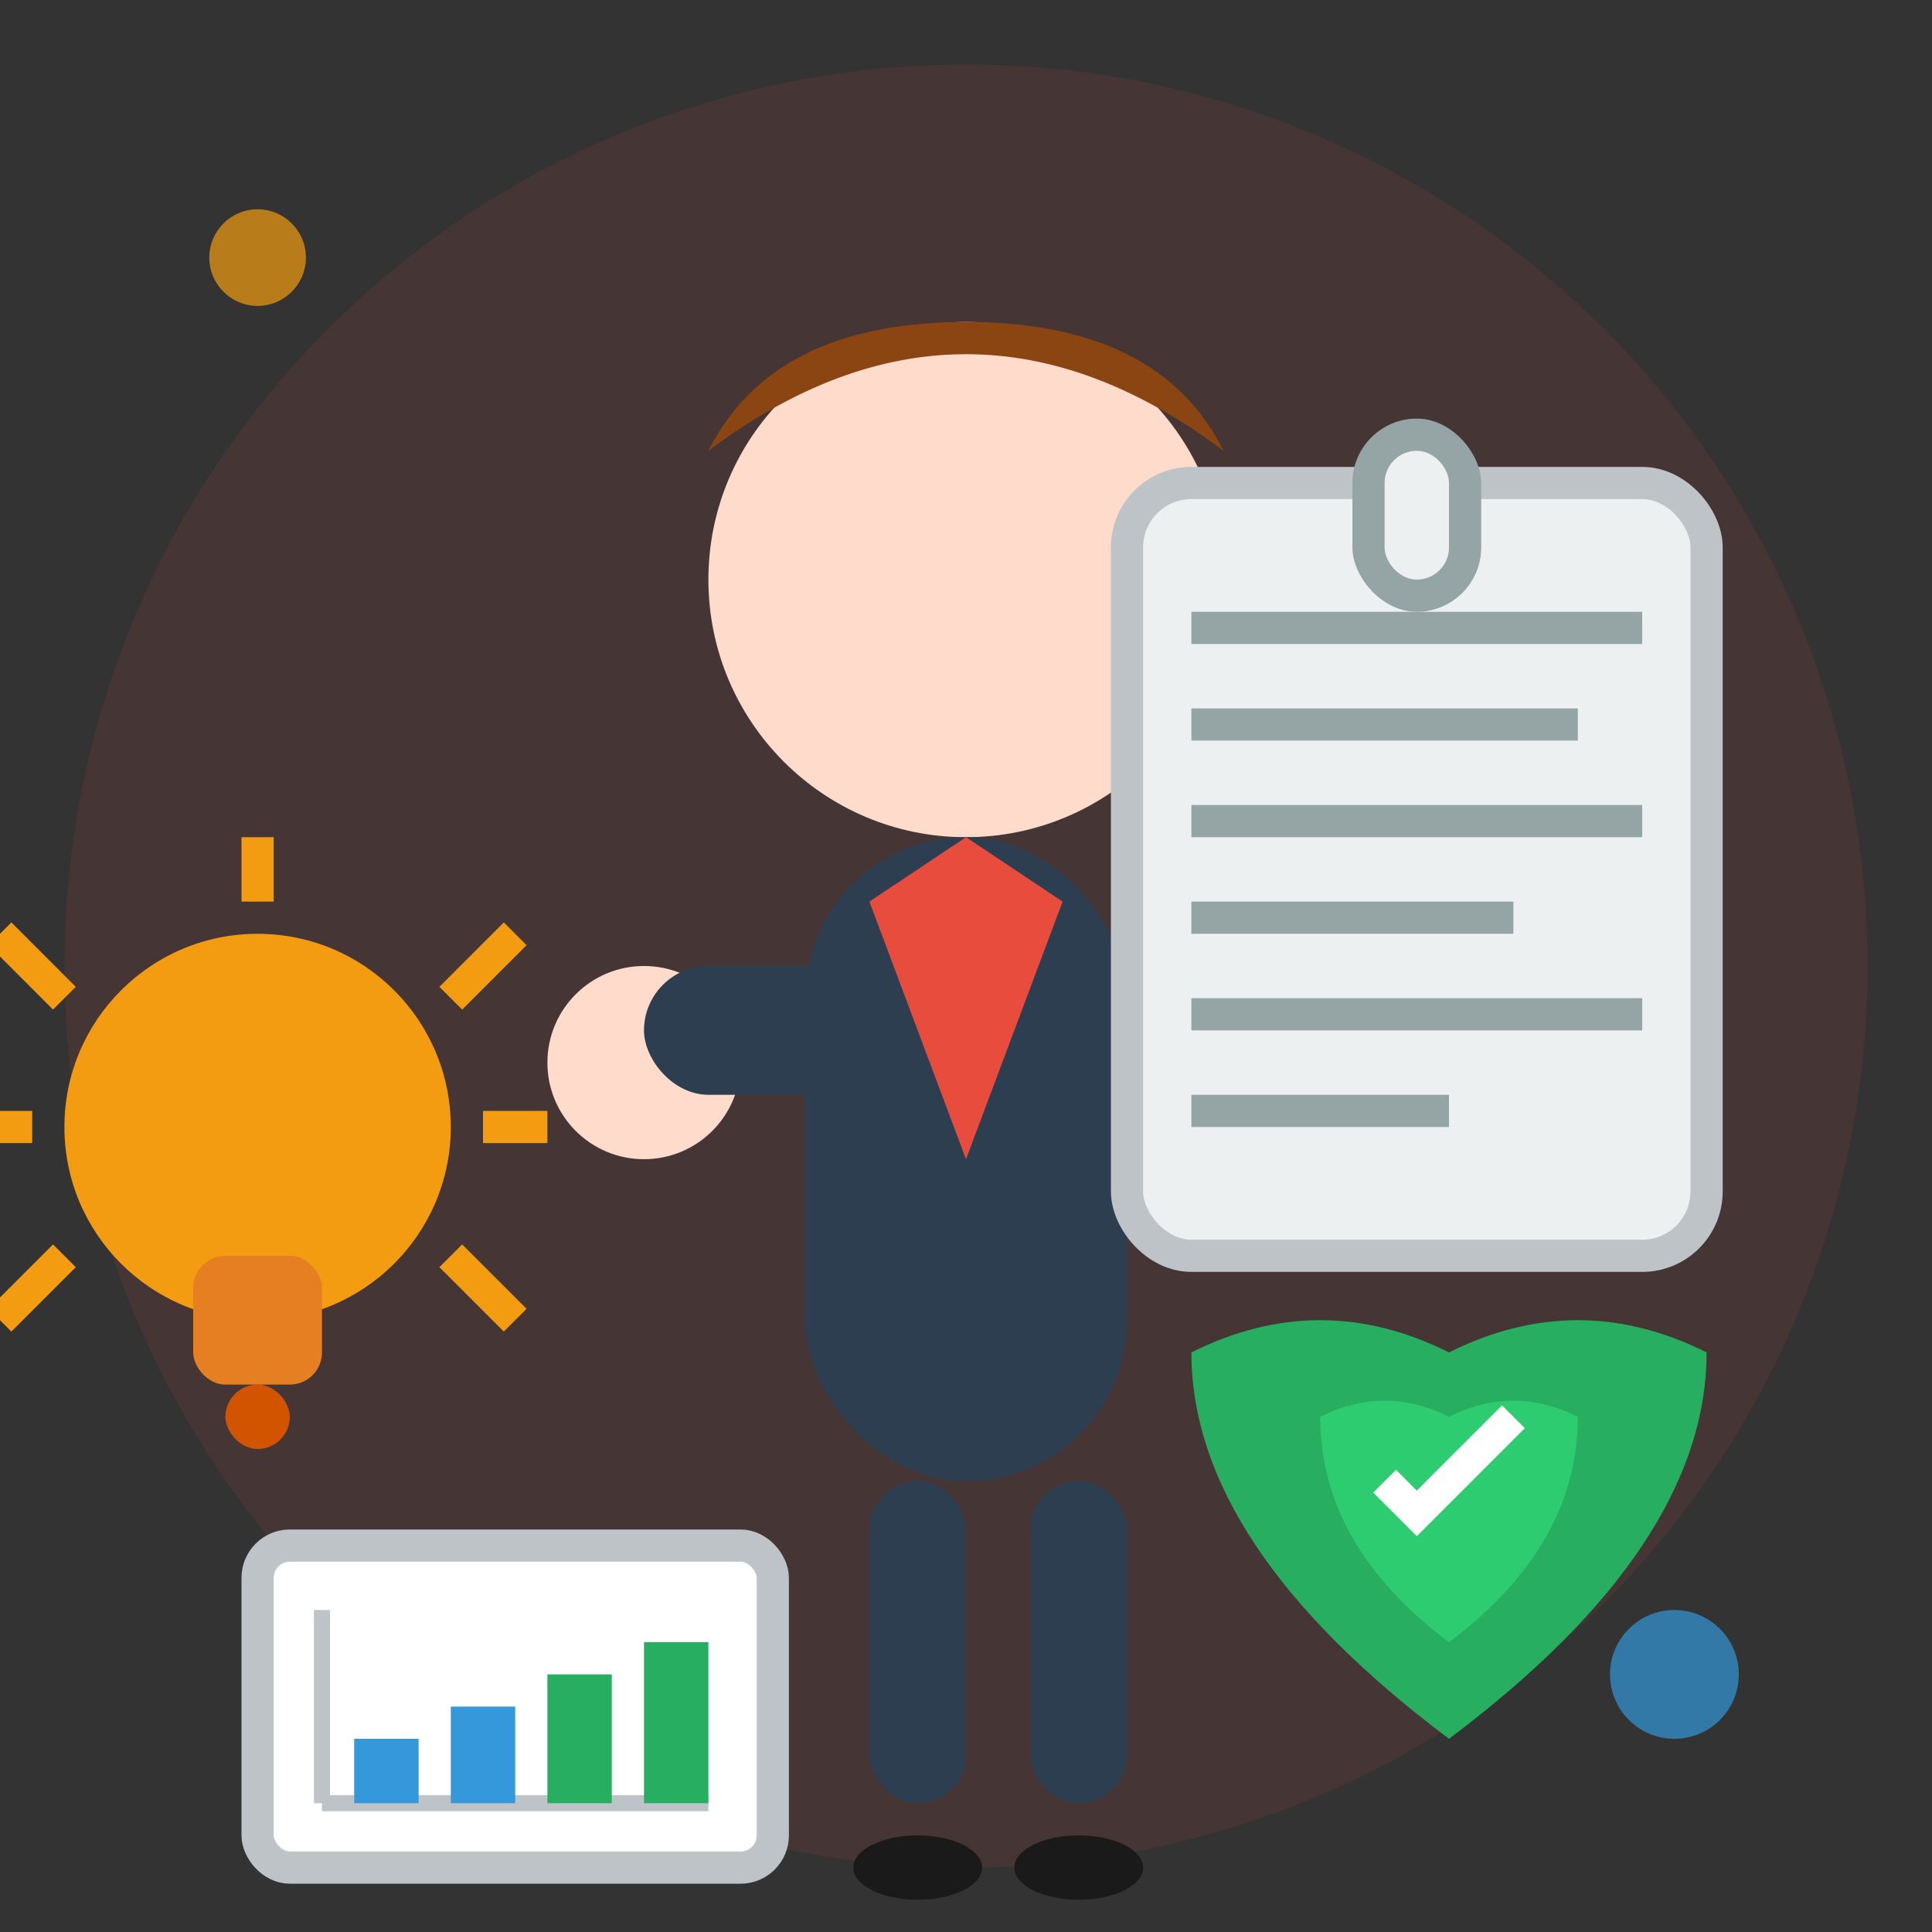 <svg width="60" height="60" viewBox="0 0 60 60" fill="none" xmlns="http://www.w3.org/2000/svg">
  <rect x="0" y="0" width="60" height="60" fill="#333333" stroke="none"/>
  <!-- Background circle -->
  <circle cx="30" cy="30" r="28" fill="#e74c3c" opacity="0.1"/>
  
  <!-- Consultant figure -->
  <g transform="translate(15, 8)">
    <!-- Head -->
    <circle cx="15" cy="10" r="8" fill="#ffdbcb"/>
    
    <!-- Hair -->
    <path d="M7 6 Q15 0 23 6 Q21 2 15 2 Q9 2 7 6" fill="#8b4513"/>
    
    <!-- Body -->
    <rect x="10" y="18" width="10" height="20" rx="5" fill="#2c3e50"/>
    
    <!-- Arms -->
    <circle cx="5" cy="25" r="3" fill="#ffdbcb"/>
    <rect x="5" y="22" width="8" height="4" rx="2" fill="#2c3e50"/>
    
    <circle cx="25" cy="25" r="3" fill="#ffdbcb"/>
    <rect x="17" y="22" width="8" height="4" rx="2" fill="#2c3e50"/>
    
    <!-- Tie -->
    <path d="M15 18 L12 20 L15 28 L18 20 Z" fill="#e74c3c"/>
    
    <!-- Legs -->
    <rect x="12" y="38" width="3" height="10" rx="1.5" fill="#2c3e50"/>
    <rect x="17" y="38" width="3" height="10" rx="1.5" fill="#2c3e50"/>
    
    <!-- Shoes -->
    <ellipse cx="13.5" cy="50" rx="2" ry="1" fill="#1a1a1a"/>
    <ellipse cx="18.5" cy="50" rx="2" ry="1" fill="#1a1a1a"/>
  </g>
  
  <!-- Documents/clipboard -->
  <g transform="translate(35, 15)">
    <rect x="0" y="0" width="18" height="24" rx="2" fill="#ecf0f1" stroke="#bdc3c7" stroke-width="1"/>
    <rect x="2" y="4" width="14" height="1" fill="#95a5a6"/>
    <rect x="2" y="7" width="12" height="1" fill="#95a5a6"/>
    <rect x="2" y="10" width="14" height="1" fill="#95a5a6"/>
    <rect x="2" y="13" width="10" height="1" fill="#95a5a6"/>
    <rect x="2" y="16" width="14" height="1" fill="#95a5a6"/>
    <rect x="2" y="19" width="8" height="1" fill="#95a5a6"/>
    
    <!-- Clip -->
    <rect x="7" y="-2" width="4" height="6" rx="2" fill="#95a5a6"/>
    <rect x="8" y="-1" width="2" height="4" rx="1" fill="#ecf0f1"/>
  </g>
  
  <!-- Light bulb (ideas) -->
  <g transform="translate(8, 35)">
    <circle cx="0" cy="0" r="6" fill="#f39c12"/>
    <rect x="-2" y="4" width="4" height="4" rx="1" fill="#e67e22"/>
    <rect x="-1" y="8" width="2" height="2" rx="1" fill="#d35400"/>
    
    <!-- Light rays -->
    <line x1="-8" y1="-6" x2="-6" y2="-4" stroke="#f39c12" stroke-width="1"/>
    <line x1="-9" y1="0" x2="-7" y2="0" stroke="#f39c12" stroke-width="1"/>
    <line x1="-8" y1="6" x2="-6" y2="4" stroke="#f39c12" stroke-width="1"/>
    <line x1="8" y1="-6" x2="6" y2="-4" stroke="#f39c12" stroke-width="1"/>
    <line x1="9" y1="0" x2="7" y2="0" stroke="#f39c12" stroke-width="1"/>
    <line x1="8" y1="6" x2="6" y2="4" stroke="#f39c12" stroke-width="1"/>
    <line x1="0" y1="-9" x2="0" y2="-7" stroke="#f39c12" stroke-width="1"/>
  </g>
  
  <!-- Shield (protection) -->
  <g transform="translate(45, 42)">
    <path d="M0 0 Q-4 -2 -8 0 Q-8 6 0 12 Q8 6 8 0 Q4 -2 0 0" fill="#27ae60"/>
    <path d="M0 2 Q-2 1 -4 2 Q-4 6 0 9 Q4 6 4 2 Q2 1 0 2" fill="#2ecc71"/>
    <path d="M-2 4 L-1 5 L2 2" stroke="white" stroke-width="1" fill="none"/>
  </g>
  
  <!-- Graph/chart -->
  <g transform="translate(8, 48)">
    <rect x="0" y="0" width="16" height="10" rx="1" fill="white" stroke="#bdc3c7" stroke-width="1"/>
    <line x1="2" y1="8" x2="14" y2="8" stroke="#bdc3c7" stroke-width="0.5"/>
    <line x1="2" y1="2" x2="2" y2="8" stroke="#bdc3c7" stroke-width="0.5"/>
    
    <rect x="3" y="6" width="2" height="2" fill="#3498db"/>
    <rect x="6" y="5" width="2" height="3" fill="#3498db"/>
    <rect x="9" y="4" width="2" height="4" fill="#27ae60"/>
    <rect x="12" y="3" width="2" height="5" fill="#27ae60"/>
  </g>
  
  <!-- Decorative elements -->
  <circle cx="52" cy="52" r="2" fill="#3498db" opacity="0.7"/>
  <circle cx="8" cy="8" r="1.5" fill="#f39c12" opacity="0.7"/>
</svg>
